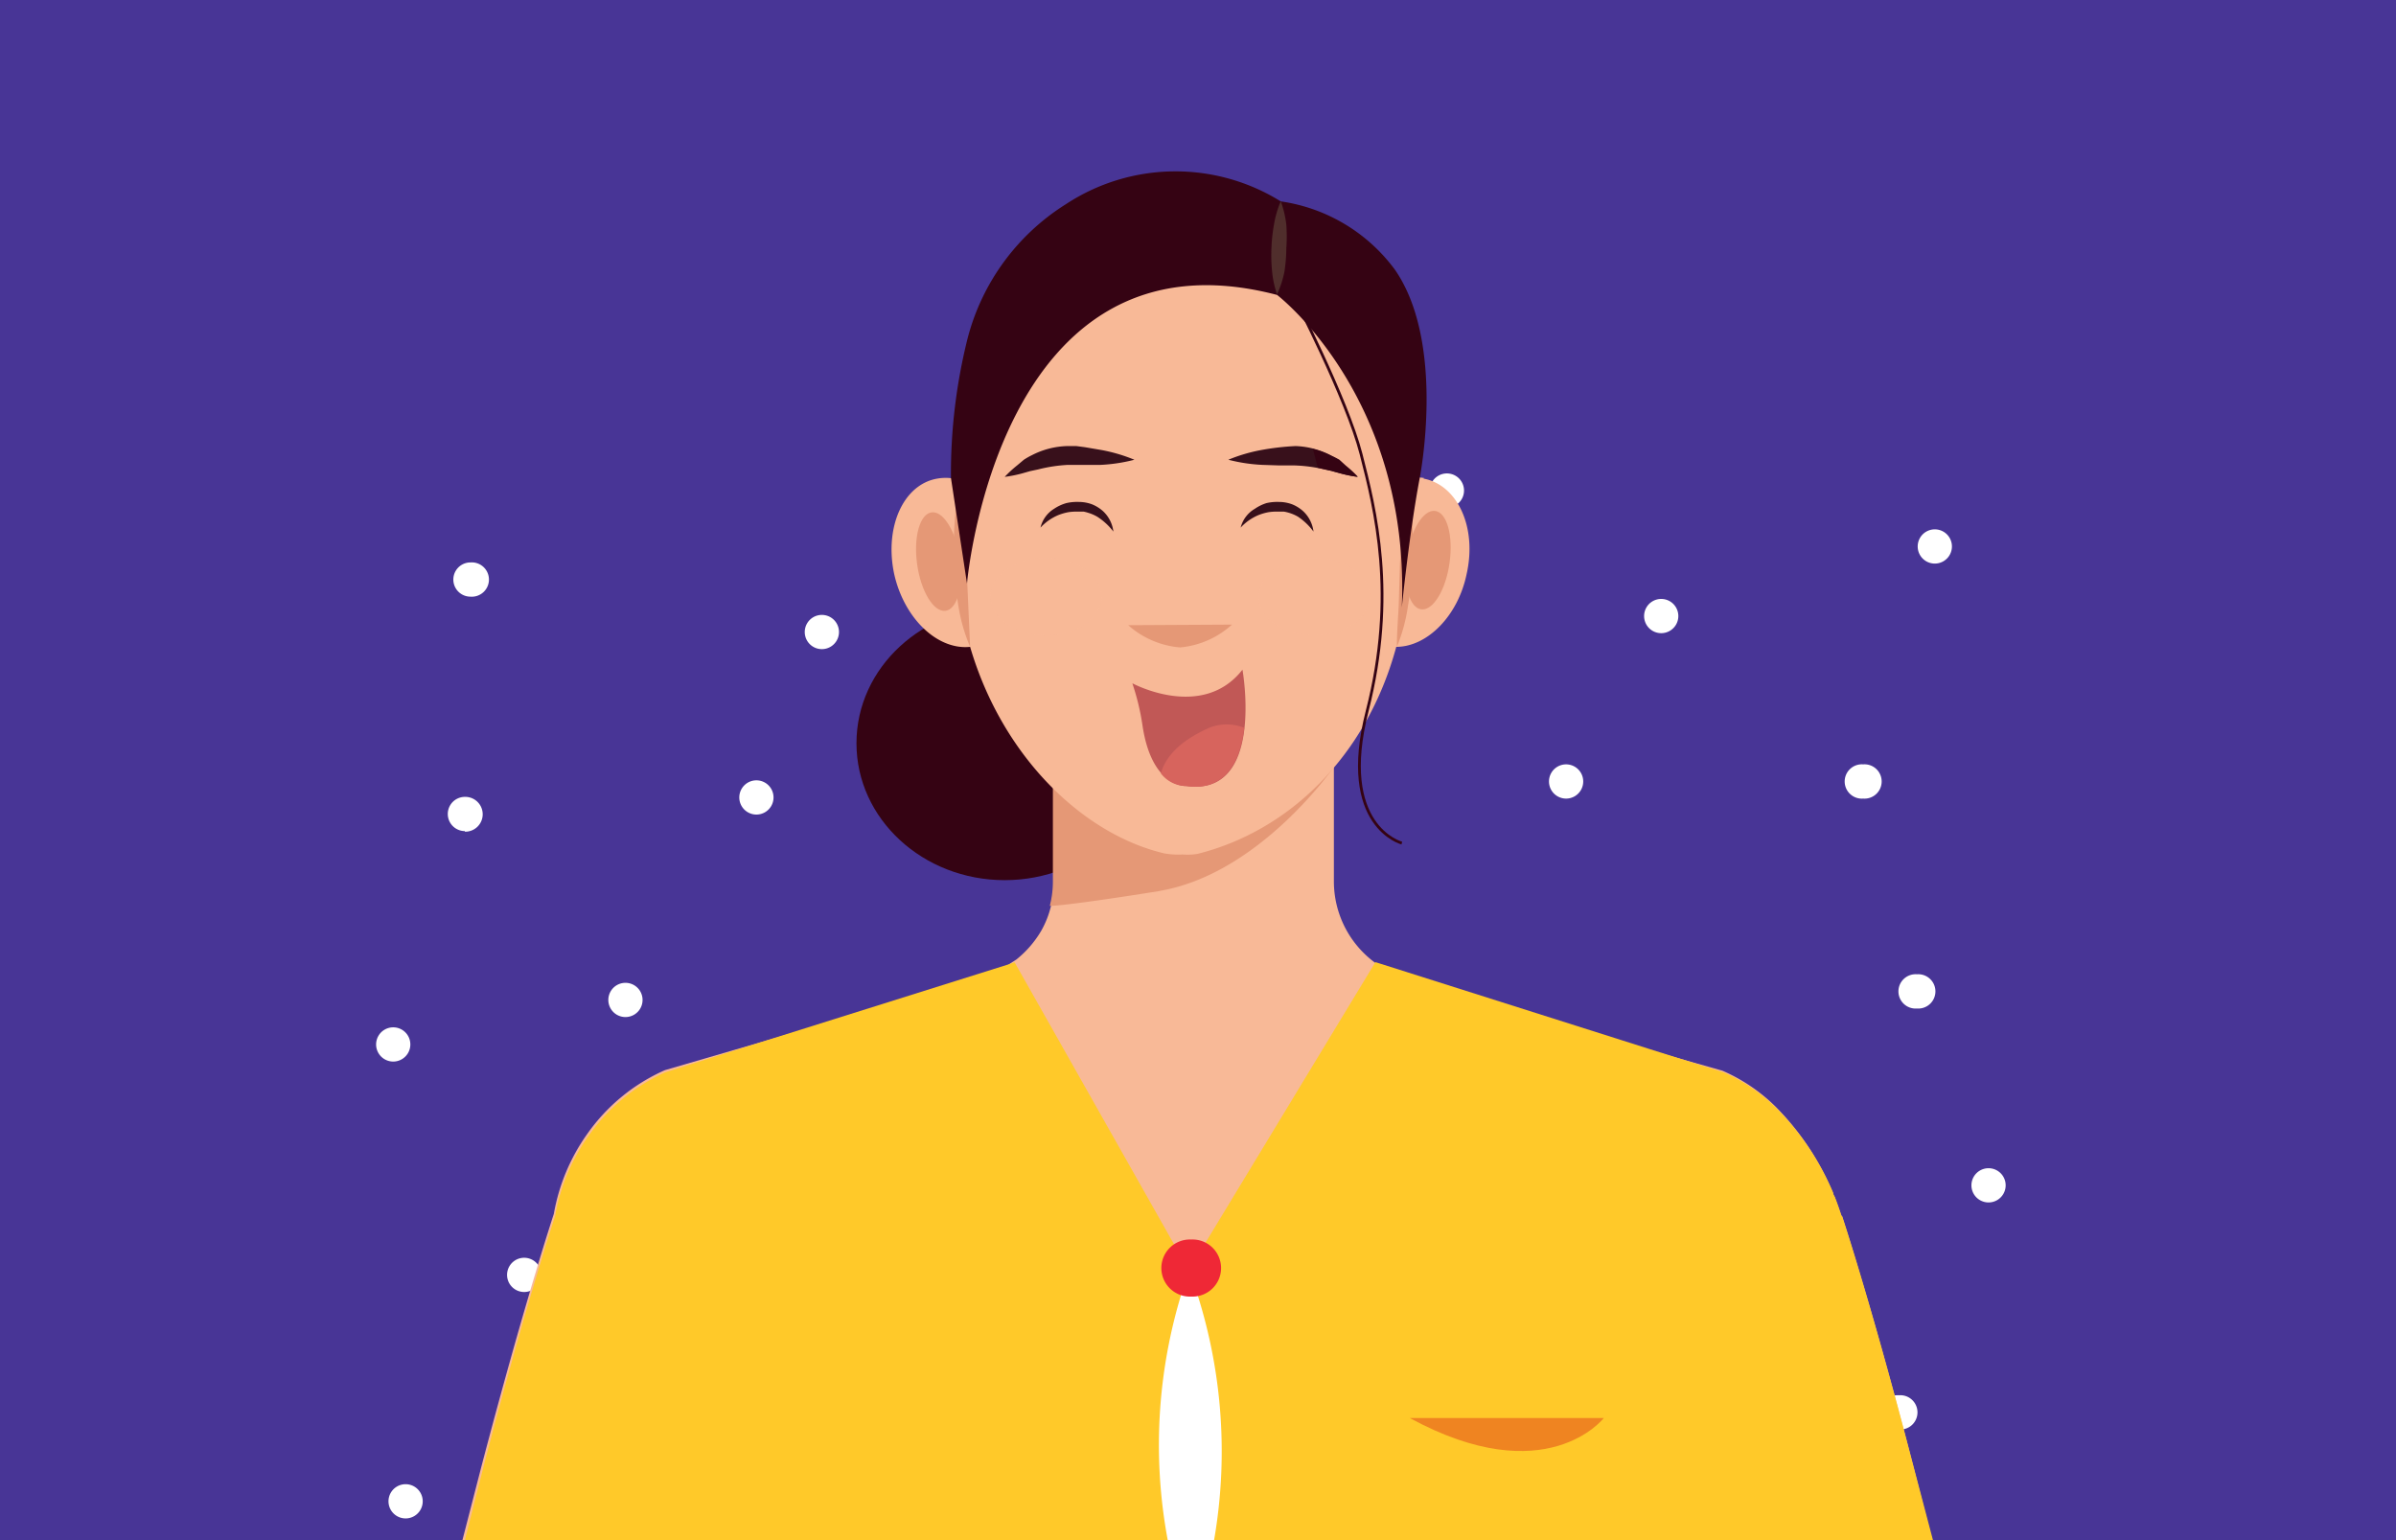 <svg xmlns="http://www.w3.org/2000/svg" xmlns:xlink="http://www.w3.org/1999/xlink" width="280" height="180" viewBox="0 0 280 180">
  <defs>
    <clipPath id="clip-path">
      <path id="Rectangle_3205" data-name="Rectangle 3205" d="M-4991.4-630.69h209.308v160H-4991.4Z" transform="translate(4991.4 630.69)" fill="#fff" stroke="#707070" stroke-width="0.407"/>
    </clipPath>
    <radialGradient id="radial-gradient" cx="0.5" cy="0.5" r="0.5" gradientTransform="translate(0.1 26.2) scale(0.756 1.837)" gradientUnits="objectBoundingBox">
      <stop offset="0" stop-color="#ec7765"/>
      <stop offset="0.3" stop-color="#ef8973"/>
      <stop offset="1" stop-color="#f8b997"/>
    </radialGradient>
    <radialGradient id="radial-gradient-2" cy="-31.3" gradientTransform="translate(0.1) scale(0.756 1)" xlink:href="#radial-gradient"/>
  </defs>
  <g id="Groupe_3627" data-name="Groupe 3627" transform="translate(14501 330)">
    <rect id="Rectangle_3260" data-name="Rectangle 3260" width="280" height="180" transform="translate(-14501 -330)" fill="#483596"/>
    <g id="Groupe_3626" data-name="Groupe 3626" transform="translate(-319.654 349.828)">
      <g id="Groupe_3482" data-name="Groupe 3482" transform="translate(-14146 -659.828)">
        <g id="Groupe_de_masques_30" data-name="Groupe de masques 30" transform="translate(0)" clip-path="url(#clip-path)">
          <g id="_05fd0788bf3351034a140e658512573b" data-name="05fd0788bf3351034a140e658512573b" transform="translate(1.011 0.015)">
            <path id="Rectangle_3206" data-name="Rectangle 3206" d="M11.271,46.956H218.63V174.222H11.271Z" transform="translate(-11.271 -14.171)" fill="#483596"/>
            <path id="Tracé_5427" data-name="Tracé 5427" d="M22.69,58.85a2.006,2.006,0,1,0,0-4A2,2,0,1,0,22.69,58.85Z" transform="translate(-4.069 -9.132)" fill="#fff"/>
            <path id="Tracé_5428" data-name="Tracé 5428" d="M45.842,62.593a2,2,0,1,0,0-4A2,2,0,1,0,45.842,62.593Z" transform="translate(13.846 -6.742)" fill="#fff"/>
            <path id="Tracé_5429" data-name="Tracé 5429" d="M17.6,92.012a2,2,0,1,0,0-4A2,2,0,1,0,17.6,92.012Z" transform="translate(-8.004 12.04)" fill="#fff"/>
            <path id="Tracé_5430" data-name="Tracé 5430" d="M41.529,74.393a2,2,0,1,0,0-4A2,2,0,1,0,41.529,74.393Z" transform="translate(10.509 0.792)" fill="#fff"/>
            <path id="Tracé_5431" data-name="Tracé 5431" d="M114.445,73.254a2.006,2.006,0,1,0,0-4A2.006,2.006,0,1,0,114.445,73.254Z" transform="translate(66.931 0.064)" fill="#fff"/>
            <path id="Tracé_5432" data-name="Tracé 5432" d="M101.14,61.454a2,2,0,1,0,0-4A2,2,0,1,0,101.14,61.454Z" transform="translate(56.635 -7.469)" fill="#fff"/>
            <path id="Tracé_5433" data-name="Tracé 5433" d="M119.165,56.49a2,2,0,1,0,0-4A2,2,0,1,0,119.165,56.49Z" transform="translate(70.583 -10.638)" fill="#fff"/>
            <path id="Tracé_5434" data-name="Tracé 5434" d="M94.874,73.254a2,2,0,1,0,0-4A2,2,0,1,0,94.874,73.254Z" transform="translate(51.786 0.064)" fill="#fff"/>
            <path id="Tracé_5435" data-name="Tracé 5435" d="M118,88.228a2.006,2.006,0,1,0,0-4A2.006,2.006,0,1,0,118,88.228Z" transform="translate(69.658 9.624)" fill="#fff"/>
            <path id="Tracé_5436" data-name="Tracé 5436" d="M26.23,108.45a2,2,0,1,0,0-4A2,2,0,1,0,26.23,108.45Z" transform="translate(-1.33 22.534)" fill="#fff"/>
            <path id="Tracé_5437" data-name="Tracé 5437" d="M22.336,75.64a2.034,2.034,0,1,0,0-4.067,2,2,0,1,0,0,4Z" transform="translate(-4.364 1.545)" fill="#fff"/>
            <path id="Tracé_5438" data-name="Tracé 5438" d="M122.705,102.062a2,2,0,1,0,0-4A2,2,0,1,0,122.705,102.062Z" transform="translate(73.322 18.456)" fill="#fff"/>
            <path id="Tracé_5439" data-name="Tracé 5439" d="M116.805,118.257a2.006,2.006,0,1,0,0-4A2.006,2.006,0,1,0,116.805,118.257Z" transform="translate(68.757 28.795)" fill="#fff"/>
            <path id="Tracé_5440" data-name="Tracé 5440" d="M18.418,124.6a2,2,0,1,0,0-4A2,2,0,1,0,18.418,124.6Z" transform="translate(-7.375 32.847)" fill="#fff"/>
            <path id="Tracé_5441" data-name="Tracé 5441" d="M32.9,88.838a2,2,0,1,0,0-4A2,2,0,1,0,32.9,88.838Z" transform="translate(3.834 10.013)" fill="#fff"/>
            <path id="Tracé_5442" data-name="Tracé 5442" d="M87.02,52.5a2,2,0,1,0,0-4A2,2,0,1,0,87.02,52.5Z" transform="translate(45.71 -13.184)" fill="#fff"/>
            <ellipse id="Ellipse_830" data-name="Ellipse 830" cx="17.322" cy="16" rx="17.322" ry="16" transform="translate(63.731 50.851)" fill="#350313"/>
            <path id="Tracé_5443" data-name="Tracé 5443" d="M193.017,160.882H21.24l2.165-8.4c5.052-19.267,8.517-29.733,8.517-29.733a22.943,22.943,0,0,1,3.9-9.333,21.894,21.894,0,0,1,9.094-7.467l12.125-3.533,24.106-6.933a13.463,13.463,0,0,0,4.114-2l.722-.467a12.222,12.222,0,0,0,2.887-3.333,11.236,11.236,0,0,0,1.155-2.933v-.333l.144-.667.072-.4a9.735,9.735,0,0,0,.072-1.333V67.748h32.767v16.2a11.8,11.8,0,0,0,4.836,9.467v.067a13.406,13.406,0,0,0,4.331,2.067l27.5,8,8.733,2.467a20.414,20.414,0,0,1,6.279,4.267,31.487,31.487,0,0,1,6.64,10l.072.267.144.267.722,2,.144.267c.577,1.8,3.681,11.4,7.939,27.733l2.6,10.133Z" transform="translate(-3.557 -0.897)" fill="#f8b997"/>
            <path id="Tracé_5444" data-name="Tracé 5444" d="M72.711,85.015c11.692-1.933,20.353-14.4,20.353-14.4S81.516,69.748,74.3,67.748h-14v16.2a11.193,11.193,0,0,1-.361,2.8s1.155.133,12.847-1.733Z" transform="translate(26.385 -0.897)" fill="#e59876"/>
            <path id="Tracé_5445" data-name="Tracé 5445" d="M192.891,150.906H21.4L23.5,142.64c4.98-19.2,8.444-29.6,8.444-29.6a22.907,22.907,0,0,1,4.114-9.667,21.908,21.908,0,0,1,8.733-7.133l12.053-3.8,28.22-8.867.577-.2,20.353,36,21.8-36h.072L159.618,93.44l8.878,2.8a20.226,20.226,0,0,1,6.063,4.067,31.21,31.21,0,0,1,6.712,9.933l.072.267.144.267q.448,1.117.794,2.267h.072s3.248,9.733,7.939,27.733l2.671,10.133" transform="translate(-3.431 9.078)" fill="#ffc929"/>
            <path id="Tracé_5446" data-name="Tracé 5446" d="M37.551,121.255v5.467H37.19Z" transform="translate(8.785 33.263)" fill="#ffc929"/>
            <path id="Tracé_5447" data-name="Tracé 5447" d="M101.647,126.7h-.289v-5.4Z" transform="translate(58.438 33.289)" fill="#ffc929"/>
            <path id="Tracé_5448" data-name="Tracé 5448" d="M83.617,115.884h22.735s-6.712,8.667-22.663,0Z" transform="translate(44.71 29.834)" fill="#ef8421"/>
            <path id="Tracé_5449" data-name="Tracé 5449" d="M73.643,136.879H68.157a60.612,60.612,0,0,1,2.093-30.333l.361-1.2.361.867a60.647,60.647,0,0,1,2.6,30.667Z" transform="translate(31.949 23.106)" fill="#fff"/>
            <path id="Tracé_5450" data-name="Tracé 5450" d="M111.741,59.972a5.537,5.537,0,0,0-2.165.067c-2.6-16.333-13.28-28.667-25.983-28.667-12.847,0-23.529,12.4-25.983,28.867a5.682,5.682,0,0,0-2.743-.2c-3.97.667-6.207,5.667-5.052,11.133,1.155,5.2,5.052,8.933,8.878,8.533,3.753,12.8,13.136,21.867,22.663,24.133a9.362,9.362,0,0,0,2.165.133,7.26,7.26,0,0,0,1.732-.067c10.682-2.667,19.776-11.4,23.24-24.2,3.609,0,7.218-3.6,8.228-8.533,1.227-5.467-1.083-10.4-5.052-11.133Z" transform="translate(18.319 -24.12)" fill="#f8b997"/>
            <path id="Tracé_5451" data-name="Tracé 5451" d="M77.229,59.285a10.392,10.392,0,0,1-6.063,2.667h0a10.409,10.409,0,0,1-6.063-2.6Z" transform="translate(30.384 -6.3)" fill="#e59876"/>
            <path id="Tracé_5452" data-name="Tracé 5452" d="M72.122,48.149a19.414,19.414,0,0,1-3.97.6H64.327a17.78,17.78,0,0,0-3.464.533l-.938.2-.938.267a14.932,14.932,0,0,1-2.021.4,13.522,13.522,0,0,1,1.444-1.333l.794-.667a8.227,8.227,0,0,1,.938-.533,9.516,9.516,0,0,1,4.114-1.067h1.083l1.01.133,1.949.333a19.126,19.126,0,0,1,3.825,1.133Z" transform="translate(24.087 -14.431)" fill="#38101b"/>
            <path id="Tracé_5453" data-name="Tracé 5453" d="M71.7,48.149a19.127,19.127,0,0,1,3.825-1.133,29.975,29.975,0,0,1,4.042-.467,9.5,9.5,0,0,1,4.186,1.133,8.165,8.165,0,0,1,.866.533l.722.6a13.454,13.454,0,0,1,1.443,1.333,14.924,14.924,0,0,1-1.949-.4l-.938-.267-.938-.2a17.8,17.8,0,0,0-3.464-.467h-1.8l-2.021-.067a19.414,19.414,0,0,1-3.97-.6Z" transform="translate(35.485 -14.431)" fill="#38101b"/>
            <path id="Ellipse_831" data-name="Ellipse 831" d="M5.74-.088C8.948-.055,11.559,1.1,11.572,2.5S9,4.991,5.789,4.958-.03,3.768-.043,2.375,2.533-.121,5.74-.088Z" transform="matrix(0.127, -0.992, 0.992, 0.127, 127.39, 50.859)" fill="#e59876"/>
            <path id="Ellipse_832" data-name="Ellipse 832" d="M2.375-.043c1.393.013,2.55,2.624,2.583,5.832s-1.069,5.8-2.463,5.783S-.055,8.948-.088,5.74.981-.057,2.375-.043Z" transform="matrix(0.992, -0.127, 0.127, 0.992, 70.176, 40.209)" fill="#e59876"/>
            <path id="Tracé_5454" data-name="Tracé 5454" d="M54.367,48.99l.505,4.867.217,4.867.217,4.867.217,4.867a20.109,20.109,0,0,1-1.371-4.8,36.731,36.731,0,0,1-.505-4.867,44.283,44.283,0,0,1,.072-4.933,31.747,31.747,0,0,1,.722-4.867Z" transform="translate(21.489 -12.872)" fill="#e59876"/>
            <path id="Tracé_5455" data-name="Tracé 5455" d="M83.886,48.99a31.748,31.748,0,0,1,.722,4.867,44.219,44.219,0,0,1,0,4.933,36.733,36.733,0,0,1-.505,4.867,20.078,20.078,0,0,1-1.3,4.8c0-1.667.144-3.333.217-4.867l.144-4.867.289-4.867C83.525,52.19,83.67,50.59,83.886,48.99Z" transform="translate(44.08 -12.872)" fill="#e59876"/>
            <path id="Tracé_5456" data-name="Tracé 5456" d="M79.507,49.352l1.01.267a15.474,15.474,0,0,0,2.021.4,13.938,13.938,0,0,0-1.443-1.333l-.722-.667a8.317,8.317,0,0,0-.938-.467,9.163,9.163,0,0,0-2.165-.8l.577,2.2.866.2.866.2Z" transform="translate(39.798 -14.301)" fill="#350313"/>
            <path id="Tracé_5457" data-name="Tracé 5457" d="M55.3,75.131S58.912,32.864,91.535,41.4c0,0,15.59,11.867,14.579,36.533,0,0,.866-8.667,2.093-15.133,0,0,3.1-15.667-2.887-24.333a20.115,20.115,0,0,0-13.352-8,23.31,23.31,0,0,0-25.117.333A26.3,26.3,0,0,0,55.375,46.464,64.9,64.9,0,0,0,53.427,62.8Z" transform="translate(21.347 -26.946)" fill="#350313"/>
            <path id="Tracé_5458" data-name="Tracé 5458" d="M75.636,29.093a11.72,11.72,0,0,1,.65,2.733,19.214,19.214,0,0,1,0,2.733,18.811,18.811,0,0,1-.217,2.733A11.7,11.7,0,0,1,75.2,39.96a11.573,11.573,0,0,1-.577-2.667,18.791,18.791,0,0,1-.072-2.8,19.2,19.2,0,0,1,.289-2.667,11.783,11.783,0,0,1,.794-2.733Z" transform="translate(37.679 -25.575)" fill="#502e2c"/>
            <path id="Tracé_5459" data-name="Tracé 5459" d="M75.968,35.766s6.279,12.133,7.939,18.6,4.186,16.467.722,30S88.67,99.833,88.67,99.833" transform="translate(38.791 -21.315)" fill="none" stroke="#350313" stroke-miterlimit="10" stroke-width="0.326"/>
            <path id="Tracé_5460" data-name="Tracé 5460" d="M67.842,54a7.387,7.387,0,0,0-1.877-1.733,4.878,4.878,0,0,0-1.083-.467,4.3,4.3,0,0,0-.505-.133H63.8a6.634,6.634,0,0,0-1.227.067,6.434,6.434,0,0,0-1.155.333,5.967,5.967,0,0,0-2.093,1.467,3.533,3.533,0,0,1,1.588-2.2,5.077,5.077,0,0,1,1.444-.667,5.688,5.688,0,0,1,1.444-.133,4.492,4.492,0,0,1,1.516.267,4.372,4.372,0,0,1,1.3.8A3.881,3.881,0,0,1,67.842,54Z" transform="translate(25.913 -11.887)" fill="#38101b"/>
            <path id="Tracé_5461" data-name="Tracé 5461" d="M81.026,54a7.353,7.353,0,0,0-1.8-1.733,4.879,4.879,0,0,0-1.083-.467,4.317,4.317,0,0,0-.577-.133h-.577a6.634,6.634,0,0,0-1.227.067,6.433,6.433,0,0,0-1.155.333,5.967,5.967,0,0,0-2.093,1.467,3.549,3.549,0,0,1,1.66-2.2,5.059,5.059,0,0,1,1.371-.667,5.688,5.688,0,0,1,1.443-.133A4.492,4.492,0,0,1,78.5,50.8a4.3,4.3,0,0,1,1.3.8A3.881,3.881,0,0,1,81.026,54Z" transform="translate(36.114 -11.887)" fill="#38101b"/>
            <ellipse id="Ellipse_833" data-name="Ellipse 833" cx="6.496" cy="4.533" rx="6.496" ry="4.533" transform="translate(110.717 45.185)" opacity="0.6" fill="url(#radial-gradient)"/>
            <ellipse id="Ellipse_834" data-name="Ellipse 834" cx="6.496" cy="4.533" rx="6.496" ry="4.533" transform="translate(79.393 45.185)" opacity="0.6" fill="url(#radial-gradient-2)"/>
            <path id="Tracé_5462" data-name="Tracé 5462" d="M65.388,64.1s8.156,4.4,12.847-1.6c0,0,2.67,14.867-6.568,13.6,0,0-4.042.267-5.124-7.133a27.865,27.865,0,0,0-1.155-4.8Z" transform="translate(30.605 -4.248)" fill="#c15856"/>
            <path id="Tracé_5463" data-name="Tracé 5463" d="M70.219,73.608c4.475.667,6.279-2.733,6.784-6.8a5.488,5.488,0,0,0-4.114,0c-3.753,1.667-5.2,3.667-5.63,5.333a3.763,3.763,0,0,0,2.887,1.467Z" transform="translate(32.053 -1.757)" fill="#d7645d"/>
            <path id="Tracé_5464" data-name="Tracé 5464" d="M70.789,109.815a3.337,3.337,0,1,0,0-6.667A3.337,3.337,0,1,0,70.789,109.815Z" transform="translate(32.061 21.703)" fill="#ef2836"/>
          </g>
        </g>
      </g>
    </g>
  </g>
</svg>

